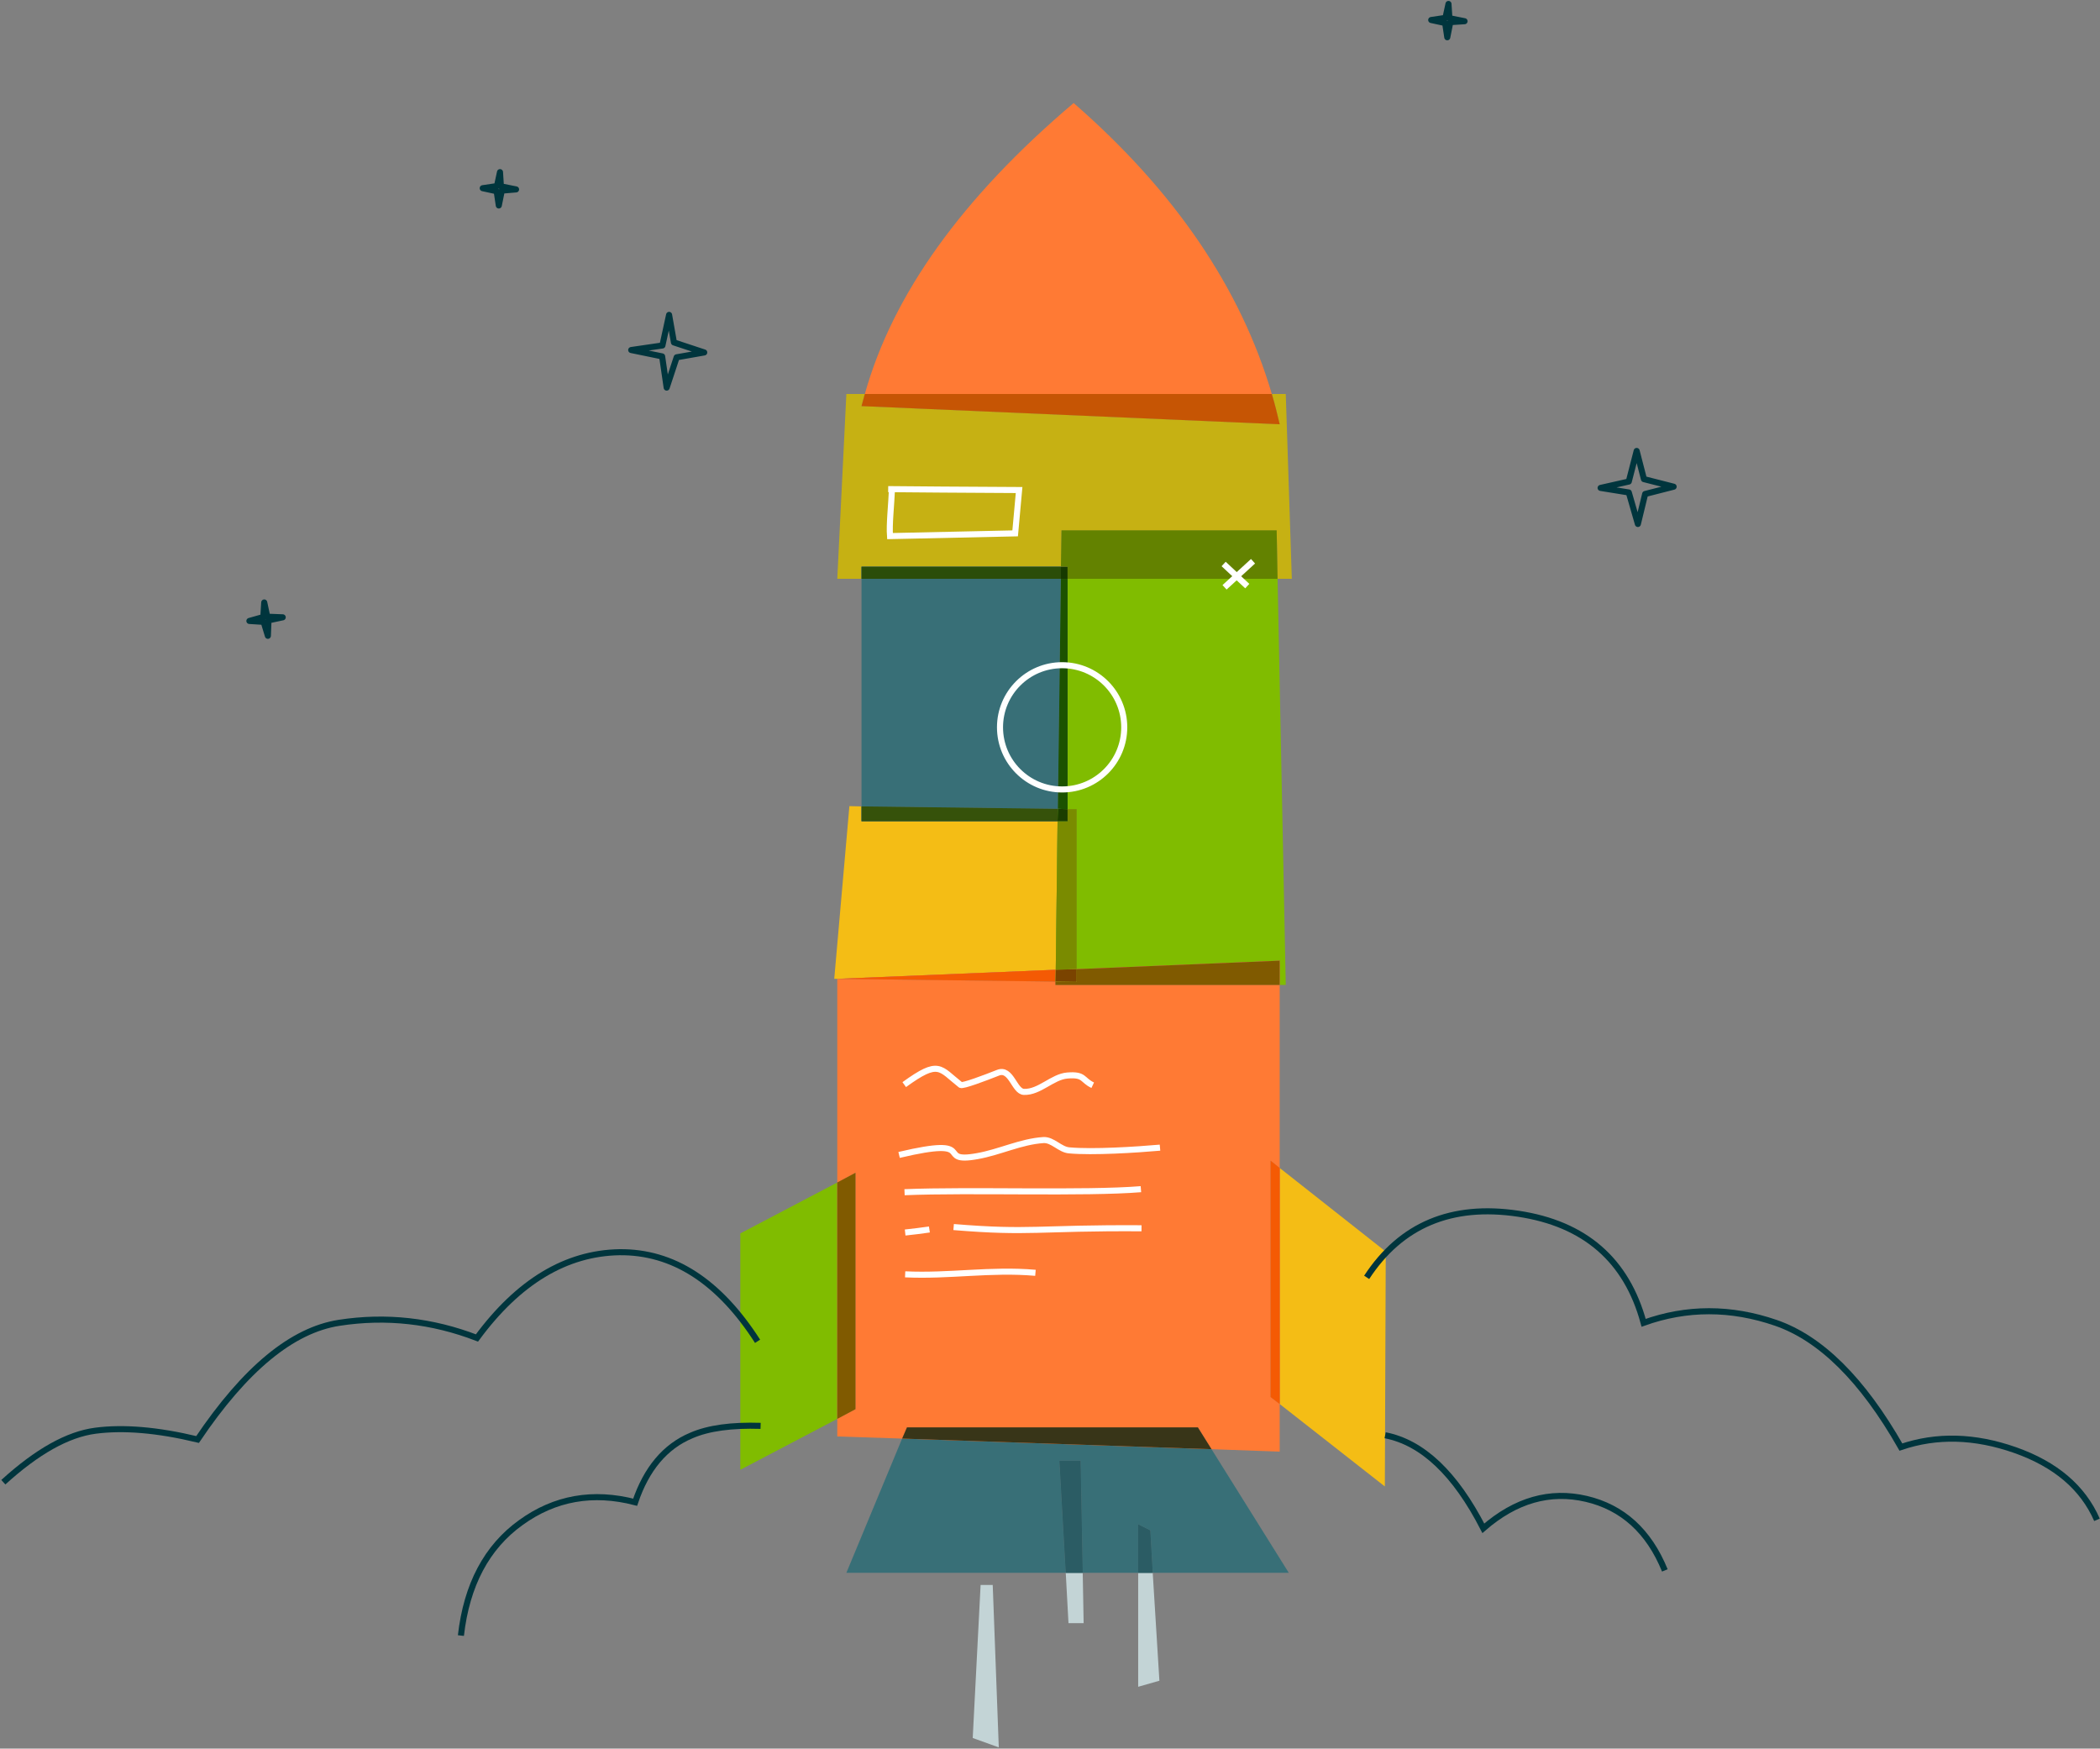 <?xml version="1.0" encoding="UTF-8"?>
<!-- Generator: Adobe Illustrator 23.0.1, SVG Export Plug-In . SVG Version: 6.00 Build 0)  -->
<svg version="1.1" id="Layer_1" xmlns="http://www.w3.org/2000/svg" xmlns:xlink="http://www.w3.org/1999/xlink" x="0px" y="0px" viewBox="0 0 693 577" style="enable-background:new 0 0 693 577;" xml:space="preserve">
<rect x="0" y="0" width="693" height="577" fill="#808080" stroke="none"/>
<style type="text/css">
	.st0{fill:#386F77;}
	.st1{fill:#C6B113;}
	.st2{fill:#2B4D09;}
	.st3{fill:#FF7A34;}
	.st4{fill:#383518;}
	.st5{fill:#80BC00;}
	.st6{fill:#805A00;}
	.st7{fill:#F4BD15;}
	.st8{fill:#F45A04;}
	.st9{fill:#1C5200;}
	.st10{fill:#638200;}
	.st11{fill:#163900;}
	.st12{fill:#36520A;}
	.st13{fill:#7A8B00;}
	.st14{fill:#1B3D00;}
	.st15{fill:#7A4300;}
	.st16{fill:#C65504;}
	.st17{fill:#C3D4D6;}
	.st18{fill:#2B5C64;}
	.st19{fill:none;stroke:#00353D;stroke-width:2;}
	.st20{fill:none;stroke:#00353D;stroke-width:2;stroke-linejoin:round;}
	.st21{fill:none;stroke:#FFFFFF;stroke-width:2;}
</style>
<title>Group 8</title>
<desc>Created with Sketch.</desc>
<g>
	<polygon class="st0" points="350.1,191 284.3,191 284.3,266.1 349.1,266.9  "/>
	<path class="st1" d="M350.1,187l0.2-12h71l0.3,16h4.7l-2-61h-4.6c1,3.3,1.8,6.6,2.6,10l-138-6c0.3-1.3,0.7-2.7,1.1-4h-6.1l-3,61h8   v-4H350.1z"/>
	<polygon class="st0" points="350.1,187 284.3,187 284.3,191 350.1,191  "/>
	<polygon class="st2" points="350.1,187 284.3,187 284.3,191 350.1,191  "/>
	<polygon class="st3" points="422.3,463.3 419.3,461 419.3,383 422.3,385.4 422.3,325 348.3,325 348.3,323.9 276.3,323 276.3,390.2    282.3,387 282.3,465 276.3,468.2 276.3,474 297.7,474.7 299.3,471 395.3,471 399.8,478.2 422.3,479  "/>
	<polygon class="st0" points="279.3,519 351.7,519 349.6,482 356.6,482 357.3,519 375.6,519 375.6,503 379.6,505 380.4,519    425.3,519 399.8,478.2 297.7,474.7  "/>
	<polygon class="st3" points="299.3,471 297.7,474.7 399.8,478.2 395.3,471  "/>
	<polygon class="st4" points="299.3,471 297.7,474.7 399.8,478.2 395.3,471  "/>
	<polygon class="st5" points="244.3,407 244.3,485 276.3,468.2 276.3,390.2  "/>
	<polygon class="st3" points="282.3,387 276.3,390.2 276.3,468.2 282.3,465  "/>
	<polygon class="st6" points="282.3,387 276.3,390.2 276.3,468.2 282.3,465  "/>
	<polygon class="st7" points="457,490.5 457.3,413 422.3,385.4 422.3,463.3  "/>
	<polygon class="st3" points="419.3,461 422.3,463.3 422.3,385.4 419.3,383  "/>
	<polygon class="st8" points="419.3,461 422.3,463.3 422.3,385.4 419.3,383  "/>
	<polygon class="st5" points="352.3,267 355.3,267 355.3,319.8 422.3,317 422.3,325 424.3,325 421.6,191 352.3,191  "/>
	<polygon class="st0" points="352.3,191 350.1,191 349.1,266.9 352.3,267  "/>
	<polygon class="st9" points="352.3,191 350.1,191 349.1,266.9 352.3,267  "/>
	<polygon class="st1" points="350.3,175 350.1,187 352.3,187 352.3,191 421.6,191 421.3,175  "/>
	<polygon class="st10" points="350.3,175 350.1,187 352.3,187 352.3,191 421.6,191 421.3,175  "/>
	<polygon class="st0" points="352.3,187 350.1,187 350.1,191 352.3,191  "/>
	<polygon class="st1" points="352.3,187 350.1,187 350.1,191 352.3,191  "/>
	<polygon class="st11" points="352.3,187 350.1,187 350.1,191 352.3,191  "/>
	<polygon class="st3" points="355.3,319.8 355.3,324 348.3,323.9 348.3,325 422.3,325 422.3,317  "/>
	<polygon class="st6" points="355.3,319.8 355.3,324 348.3,323.9 348.3,325 422.3,325 422.3,317  "/>
	<polygon class="st7" points="348.4,320 349,271 284.3,271 284.3,266.1 280.3,266 275.3,323 276.3,323 276.3,323  "/>
	<polygon class="st0" points="349,271 349.1,266.9 284.3,266.1 284.3,271  "/>
	<polygon class="st12" points="349,271 349.1,266.9 284.3,266.1 284.3,271  "/>
	<polygon class="st3" points="348.4,320 276.3,323 276.3,323 348.3,323.9  "/>
	<polygon class="st8" points="348.4,320 276.3,323 276.3,323 348.3,323.9  "/>
	<polygon class="st5" points="355.3,267 352.3,267 352.3,271 349,271 348.4,320 355.3,319.8  "/>
	<polygon class="st13" points="355.3,267 352.3,267 352.3,271 349,271 348.4,320 355.3,319.8  "/>
	<polygon class="st0" points="352.3,267 349.1,266.9 349,271 352.3,271  "/>
	<polygon class="st5" points="352.3,267 349.1,266.9 349,271 352.3,271  "/>
	<polygon class="st14" points="352.3,267 349.1,266.9 349,271 352.3,271  "/>
	<polygon class="st3" points="355.3,319.8 348.4,320 348.3,323.9 355.3,324  "/>
	<polygon class="st5" points="355.3,319.8 348.4,320 348.3,323.9 355.3,324  "/>
	<polygon class="st15" points="355.3,319.8 348.4,320 348.3,323.9 355.3,324  "/>
	<path class="st3" d="M354.3,34c-36.7,31.1-59.7,63.1-68.9,96h134.3C409.4,95,387.6,63,354.3,34z"/>
	<path class="st1" d="M422.3,140c-0.8-3.4-1.6-6.7-2.6-10H285.4c-0.4,1.3-0.7,2.7-1.1,4L422.3,140z"/>
	<path class="st16" d="M422.3,140c-0.8-3.4-1.6-6.7-2.6-10H285.4c-0.4,1.3-0.7,2.7-1.1,4L422.3,140z"/>
	<polygon class="st17" points="352.6,535.6 357.6,535.6 357.3,519 351.7,519  "/>
	<polygon class="st0" points="349.6,482 351.7,519 357.3,519 356.6,482  "/>
	<polygon class="st18" points="349.6,482 351.7,519 357.3,519 356.6,482  "/>
	<polygon class="st17" points="375.6,556.6 382.6,554.6 380.4,519 375.6,519  "/>
	<polygon class="st0" points="375.6,503 375.6,519 380.4,519 379.6,505  "/>
	<polygon class="st18" points="375.6,503 375.6,519 380.4,519 379.6,505  "/>
	<polygon class="st17" points="323.6,523 321,573.5 329.6,576.6 327.6,523  "/>
</g>
<path id="Path-11" class="st19" d="M451,421.5c11.3-17.3,28-24.3,50-21c22,3.3,35.8,15.3,41.4,36c14.2-5.1,28.8-5.1,43.6,0  c14.8,5.1,28.6,18.7,41.3,41c11.8-4,24.3-3.7,37.7,1c13.3,4.7,22.3,12.3,27,23"/>
<path class="st19" d="M250,442.6c-12.7-19.8-27.9-29.6-45.6-29.4c-17.6,0.3-33.3,9.7-47,28.3c-14.8-5.7-30-7.4-45.5-5  c-15.5,2.4-31,15.2-46.7,38.5c-13.3-3.2-24.5-4.1-33.7-2.9c-9.2,1.2-19.3,6.9-30.4,17"/>
<polygon id="Star" class="st20" points="542.9,163 540.5,172.9 537.5,162.5 528.2,161 537.5,158.9 540.1,148.8 542.5,158.1   552.3,160.6 "/>
<polygon class="st20" points="223.3,117.9 220,127.9 218.5,117.6 208.3,115.5 218.6,114 220.8,103.9 222.4,113 232.4,116.3 "/>
<polygon class="st20" points="88.6,204.7 88.4,209.8 87,205.2 82.3,204.9 86.9,203.6 87.2,198.8 88.2,203.5 93.3,203.7 "/>
<polygon class="st20" points="165.6,62.9 164.6,67.8 163.9,63.1 159.3,62.1 164,61.4 165,56.8 165.3,61.5 170.3,62.5 "/>
<path id="Path-12" class="st19" d="M549.4,518.2c-5.3-13-14-20.8-25.9-23.6c-12-2.8-23.3,0.4-34,9.7c-9.3-18.1-20.1-28.3-32.4-30.7"/>
<path id="Path-23" class="st19" d="M251,470.5c-9.5-0.3-17.2,0.7-22.9,3.2c-8.6,3.6-14.8,11-18.5,22c-13.9-3.6-26.5-1.4-37.7,6.7  c-11.3,8.1-17.9,20.6-19.8,37.3"/>
<g>
	<path id="Path-19" class="st21" d="M403.8,186.1c2.6,2.4,5.2,4.9,7.8,7.3"/>
	<path id="Path-20" class="st21" d="M413.5,185.2c-2.1,1.9-5.2,4.8-9.4,8.6"/>
	<path id="Path-21" class="st21" d="M294.4,160.5c-0.3,6.8-1,12.4-0.7,16.4l41.3-0.9l1.3-14.3c-19.2-0.1-33.6-0.2-43.2-0.3"/>
	<path id="Path-14" class="st21" d="M296.7,381.1c27-6.4,11.4,3,25.8,0.4c7.4-1.3,14.3-4.8,21.8-5.3c3.1-0.2,5.5,3.2,8.6,3.4   c7.7,0.7,22-0.2,29.9-0.9"/>
	<path id="Path-15" class="st21" d="M298.5,393.4c21.5-0.9,59.7,0.5,78-1"/>
	<path id="Path-16" class="st21" d="M298.7,406.7c2.7-0.3,5.4-0.6,8-1"/>
	<path id="Path-17" class="st21" d="M314.7,404.9c25.5,2.1,27.3,0.2,62,0.4"/>
	<path id="Path-18" class="st21" d="M298.7,420.5c14.6,0.7,28.2-1.8,43-0.5"/>
	<circle id="Oval" class="st21" cx="350.5" cy="240" r="20.5"/>
	<path id="Path-22" class="st21" d="M298.4,357.9c11.6-8.4,11.6-5.4,18.6,0.1c0.6,0.5,8-2.3,12.3-4c4.4-1.8,5.4,6.2,8.6,6.3   c5.1,0.2,9.4-5,14.3-5.4c5.8-0.5,4.8,1.5,8.4,3.2"/>
</g>
<polygon class="st20" points="478.6,7.3 477.6,12.3 476.9,7.6 472.3,6.6 477,5.9 478,1.3 478.3,6 483.3,7 "/>
</svg>